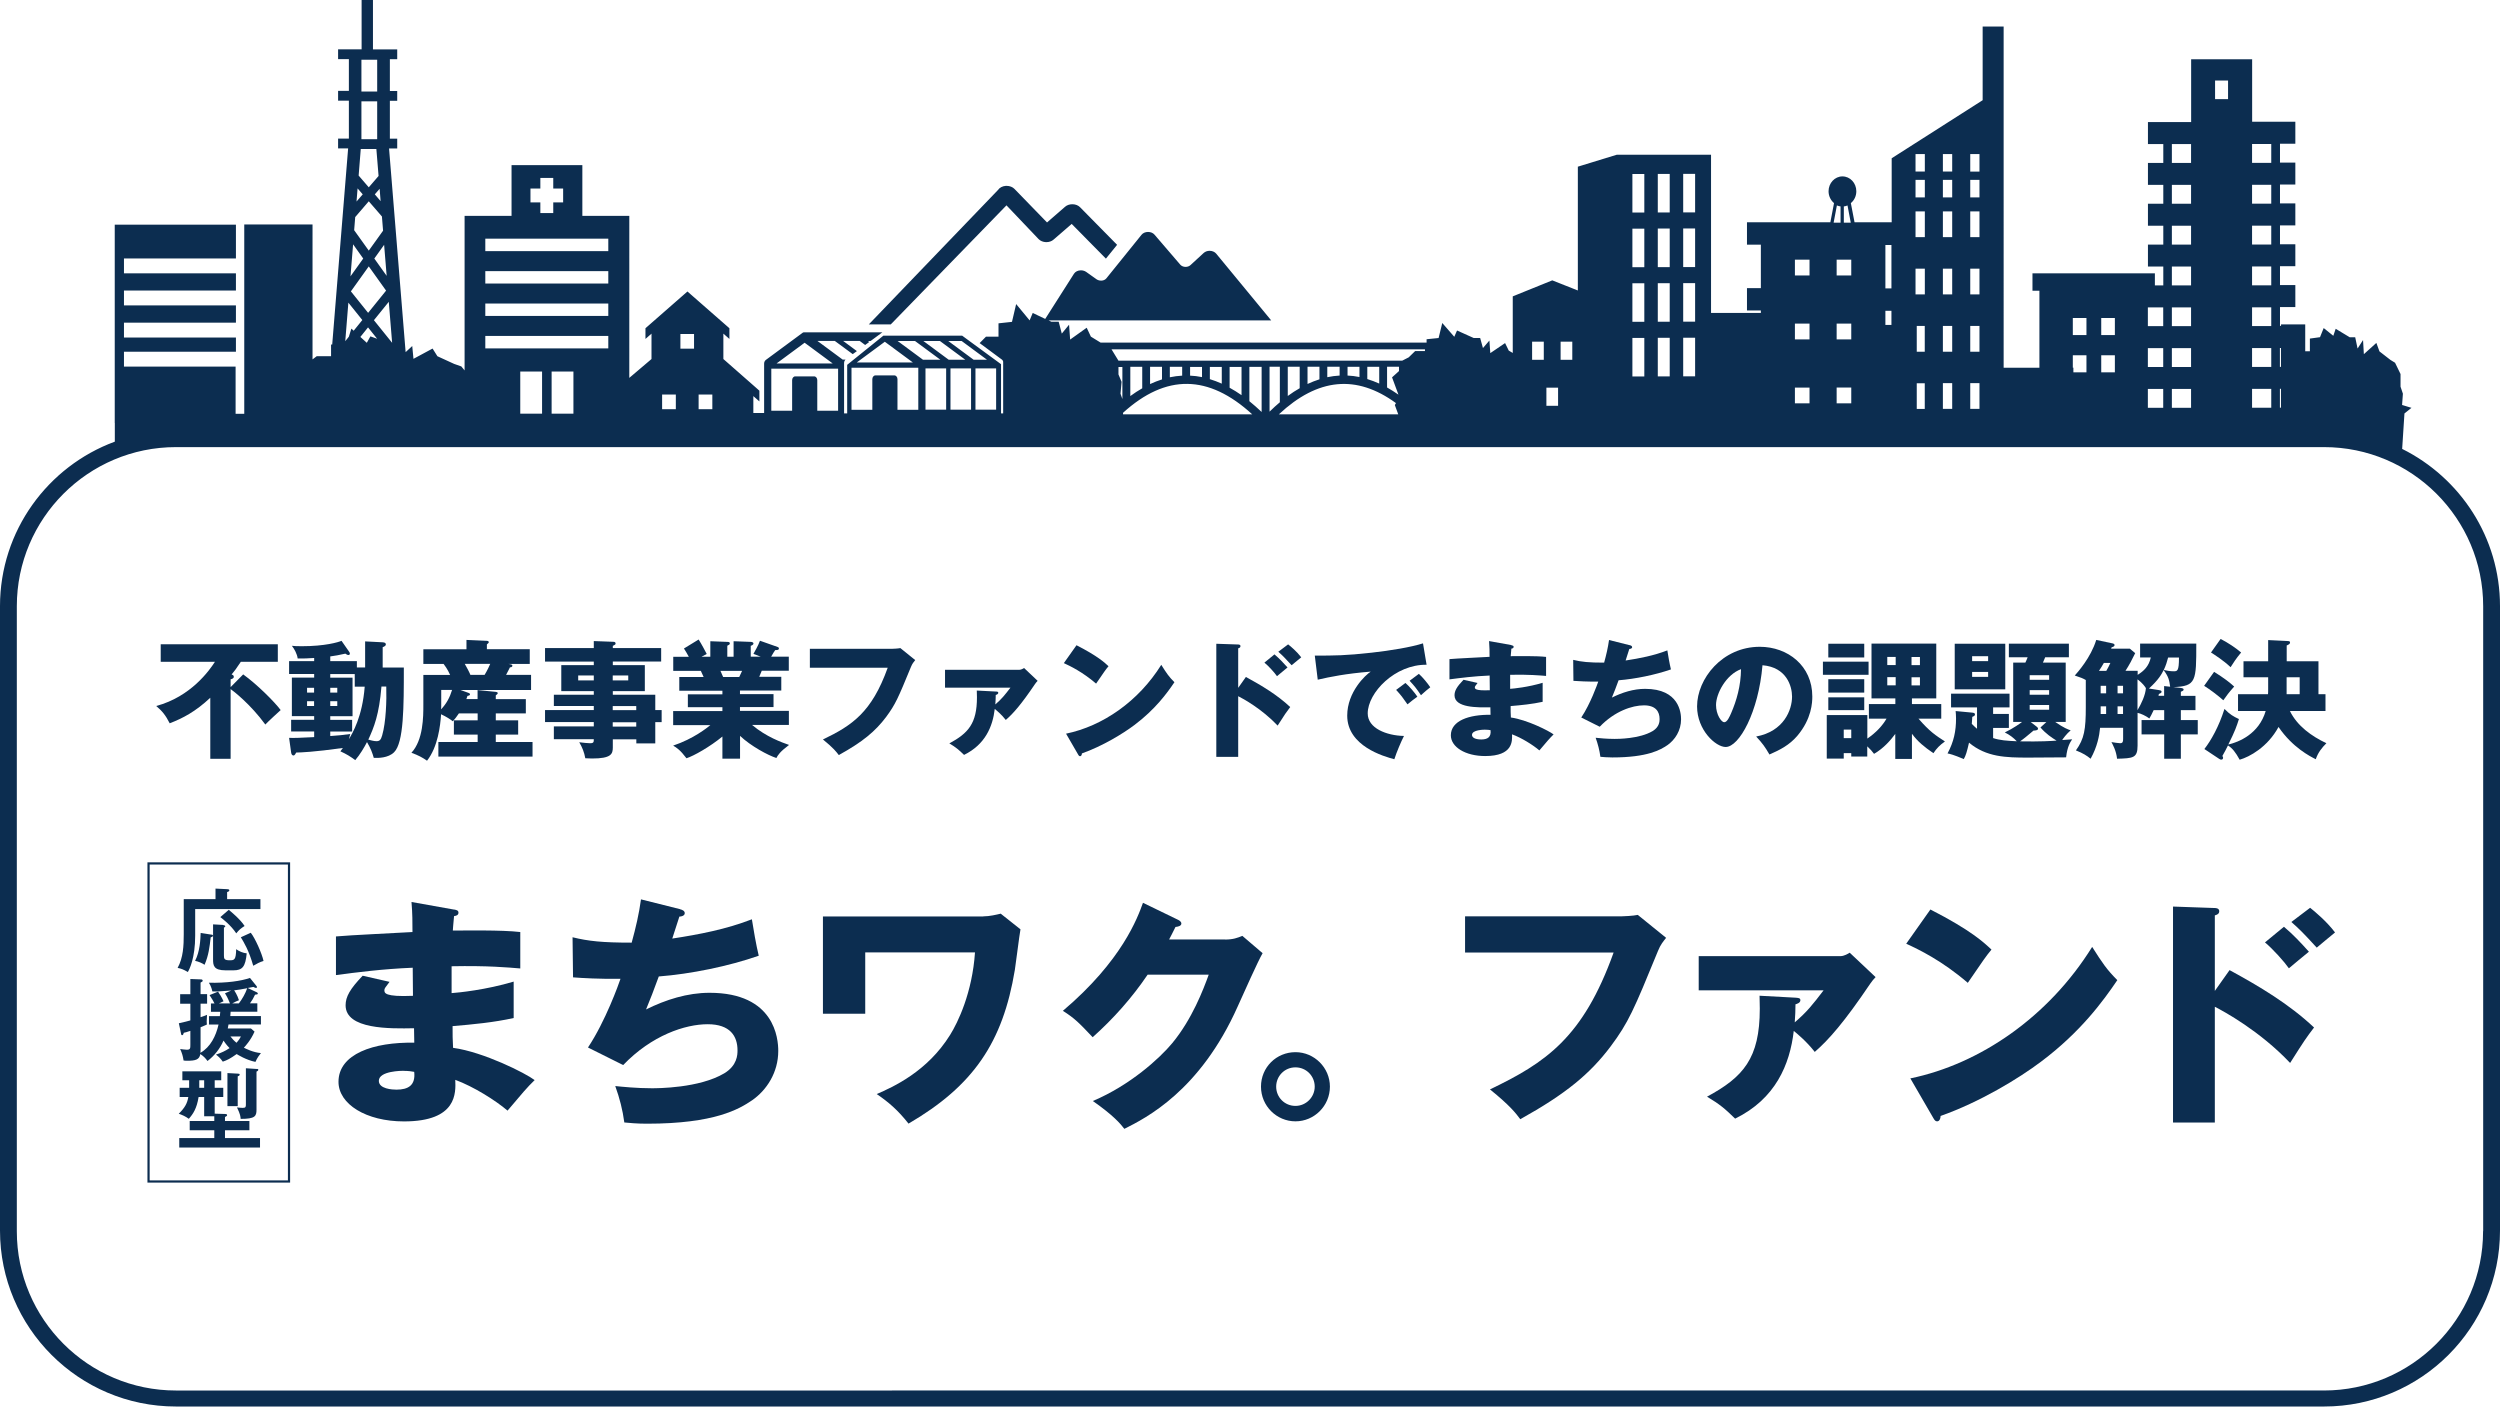 <?xml version="1.0" encoding="UTF-8"?><svg id="b" xmlns="http://www.w3.org/2000/svg" viewBox="0 0 306.13 172.23"><defs><style>.d{fill:none;stroke:#0c2d50;stroke-miterlimit:10;stroke-width:.27px;}.e{fill:#0c2d50;}</style></defs><g id="c"><g><g><g><path class="e" d="M29.79,82.59c1.66,1.19,3.82,3.34,4.58,4.36-.14,.12-1.57,1.43-1.88,1.77-1.82-2.49-3.89-4.09-4.25-4.34v8.54h-2.49v-7.48c-1.82,1.71-3.37,2.51-4.97,3.13-.5-.99-.92-1.5-1.65-2.12,4.25-1.14,6.52-4.37,7.19-5.41h-6.64v-2.15h14.34v2.15h-4.53c-.49,.75-.86,1.24-1.13,1.55,.12,.05,.27,.09,.27,.28s-.2,.27-.39,.31v.96l1.55-1.57Z"/><path class="e" d="M44.71,81.74v-3.2l2.15,.11c.25,.02,.39,.08,.39,.27,0,.14-.17,.25-.39,.33v2.49h2.59c0,4.8,0,9.18-1.19,10.37-.72,.72-1.97,.72-2.49,.69-.17-.59-.36-1.14-.83-1.93-.36,.69-.85,1.52-1.44,2.21-.59-.44-1.03-.72-1.82-1.08,.05-.06,.2-.25,.31-.41-3.59,.5-5.12,.55-5.72,.56-.08,.14-.17,.36-.34,.36s-.25-.17-.28-.36l-.25-1.8c.58,.03,1.35,0,3.07-.09v-.69h-2.82v-1.43h2.82v-.45h-2.73v-4.72h2.73v-.44h-3.07v-1.57h3.07v-.39c-.81,.05-1.3,.08-2.02,.06-.06-.53-.41-1.18-.71-1.55,.28,.03,.55,.05,1.21,.05,2.85,0,4.48-.49,4.87-.66l.94,1.35c.05,.06,.08,.14,.08,.2,0,.08-.03,.19-.16,.19-.14,0-.28-.09-.39-.17-.78,.17-1.27,.27-1.85,.34v.58h3.26v.77h1.02Zm-6.25,3.07v-.59h-.86v.59h.86Zm-.86,1.05v.59h.86v-.59h-.86Zm5.83-3.32h-2.99v.44h2.73v4.72h-2.73v.45h2.68v1.43h-2.68v.55c.86-.06,1.75-.14,2.45-.25-.06,.2-.09,.34-.17,.64,.44-.74,1.65-2.73,1.94-6.44h-1.22v-1.54Zm-2.13,2.27v-.59h-.86v.59h.86Zm-.86,1.05v.59h.86v-.59h-.86Zm6.27-1.79c-.28,3.43-.92,5.01-1.61,6.5,.22,.06,.69,.19,.99,.19,.38,0,.55-.14,.71-.72,.47-1.63,.55-4.25,.5-5.97h-.58Z"/><path class="e" d="M58.48,85.6v-1.1l2.23,.22c.09,.02,.24,.03,.24,.16,0,.08-.09,.16-.24,.27v.46h3.68v1.75h-3.68v.85h2.74v1.74h-2.74v.91h4.5v1.79h-11.53v-1.79h4.81v-.91h-2.91v-1.74h2.91v-.85h-2.3c-.27,.41-.45,.63-.74,.96-.36-.27-.75-.53-1.44-.86-.09,1.41-.39,4-1.72,5.69-.56-.39-1.07-.67-1.91-.97,1.46-1.58,1.46-4.43,1.46-5.86v-3.67h3.28c-.09-.19-.31-.71-.8-1.35h-2.48v-1.8h5.28v-1.14l2.48,.11c.08,0,.25,.02,.25,.16,0,.09-.05,.12-.23,.28v.59h5.25v1.8h-2.62c.39,.06,.49,.09,.49,.22,0,.19-.24,.2-.3,.2-.08,.16-.17,.36-.47,.92h3.06v1.85h-8.65l1,.36c.11,.05,.17,.08,.17,.17,0,.11-.06,.14-.31,.2-.05,.16-.09,.28-.13,.38h1.39Zm-4.45,.92c0,.06,0,.16-.02,.34,.66-.69,1.07-1.46,1.35-2.38h-1.33v2.04Zm2.88-5.23c.25,.45,.53,.94,.69,1.35h1.74c.31-.5,.63-1.19,.69-1.35h-3.12Z"/><path class="e" d="M81.02,86.96v1.47h-.78v2.6h-2.32v-.5h-2.88v1c0,.8-.2,1.35-2.54,1.35-.31,0-.63-.02-.83-.03-.12-.71-.39-1.38-.74-1.96,.44,.06,1.05,.12,1.33,.12,.45,0,.45-.16,.45-.49h-4.89v-1.57h4.89v-.53h-5.97v-1.47h5.97v-.5h-4.89v-1.38h4.89v-.44h-3.98v-3.18h3.98v-.44h-5.97v-1.65h5.97v-.86l2.43,.09c.11,0,.24,.06,.24,.2s-.09,.17-.34,.3v.27h5.92v1.65h-5.92v.44h3.92v3.18h-3.92v.44h5.2v1.88h.78Zm-8.31-3.64v-.61h-1.91v.61h1.91Zm2.32-.61v.61h1.9v-.61h-1.9Zm2.88,4.25v-.5h-2.88v.5h2.88Zm0,2.01v-.53h-2.88v.53h2.88Z"/><path class="e" d="M90.59,92.9h-2.13v-2.71c-1.52,1.25-3.51,2.38-4.4,2.66-.77-1.02-1.19-1.28-1.63-1.55,2.49-.83,4.17-2.19,4.56-2.51h-4.56v-1.72h6.03v-.47h-4.23v-1.58h4.23v-.44h-5.28v-1.68h2.98c-.08-.19-.31-.69-.34-.75h-3.38v-1.72h1.91c-.25-.47-.38-.67-.6-1.02l1.8-1.1c.38,.6,.83,1.46,.99,1.77l-.64,.34h1.08v-1.9l2.08,.08c.16,0,.31,.03,.31,.17,0,.16-.11,.2-.31,.3v1.35h.77v-1.9l2.1,.08c.06,0,.33,.02,.33,.2,0,.16-.22,.25-.33,.28v1.33h1.22l-.89-.34c.17-.31,.58-1,.8-1.61l2.18,.77c.08,.03,.14,.09,.14,.17,0,.22-.25,.2-.45,.2-.14,.2-.19,.27-.5,.81h2.16v1.72h-3.31c-.13,.31-.25,.63-.31,.75h2.7v1.68h-5.06v.44h4.11v1.58h-4.11v.47h5.99v1.72h-4.51c1.75,1.47,3.62,2.13,4.53,2.45-1.13,.85-1.36,1.24-1.55,1.6-1.03-.33-3.13-1.46-4.45-2.71v2.77Zm-2.37-10.75c.11,.25,.16,.36,.33,.75h1.97c.11-.24,.17-.34,.35-.75h-2.65Z"/><path class="e" d="M109.17,79.45c.13,0,.82-.03,1.08-.09l1.82,1.47c-.19,.23-.36,.44-.52,.83-1.57,3.82-1.9,4.59-3.04,6.13-1.33,1.77-2.88,3.06-5.8,4.67-.27-.36-.64-.86-1.94-1.91,3.56-1.71,5.97-3.31,7.93-8.78h-9.53v-2.32h10Z"/><path class="e" d="M121.94,84.67c.16,.02,.3,.02,.3,.16,0,.17-.2,.24-.31,.27,0,.41-.02,.69-.05,1.16,.78-.67,1.14-1.13,1.85-2.05h-8.01v-2.19h9.1c.22,0,.49-.16,.58-.22l1.66,1.57c-.16,.17-.2,.22-.34,.42-1.66,2.46-2.66,3.6-3.56,4.37-.53-.69-1.19-1.22-1.35-1.35-.25,2.16-1.17,4.36-3.76,5.63-.66-.64-.97-.91-1.8-1.41,2.32-1.25,3.38-2.44,3.38-5.64,0-.34-.02-.58-.02-.83l2.32,.12Z"/><path class="e" d="M131.82,79.01c2.63,1.35,3.45,2.13,3.92,2.57-.38,.45-.49,.63-1.52,2.13-1.68-1.44-3.17-2.15-3.95-2.51l1.55-2.19Zm-1.28,10.83c4.47-.92,8.87-3.95,11.66-8.43,.67,1.07,.94,1.46,1.61,2.13-.91,1.35-2.35,3.32-4.87,5.22-1.43,1.08-3.93,2.6-6.46,3.5,0,.17-.08,.34-.22,.34-.09,0-.16-.05-.25-.22l-1.47-2.54Z"/><path class="e" d="M152.57,82.9c1.93,1.05,3.82,2.18,5.42,3.68-.5,.66-.61,.81-1.54,2.27-1.96-2.07-4.25-3.31-4.83-3.6v7.43h-2.68v-13.85l2.68,.09c.08,0,.28,.02,.28,.2s-.17,.24-.28,.27v4.84l.94-1.33Zm3.49-2.77c.58,.49,1.1,1.04,1.6,1.6-.36,.3-.94,.77-1.29,1.07-.28-.41-1.03-1.25-1.54-1.66l1.22-1Zm1.68-1.22c.3,.23,1.07,.88,1.6,1.58-.2,.16-1.02,.85-1.18,.97-.81-.89-1.14-1.22-1.63-1.65l1.21-.91Z"/><path class="e" d="M174.7,81.4c-3.87-.06-7.22,3.42-7.22,5.96,0,1.82,2.3,2.71,4.44,2.76-.34,.66-.91,1.99-1.18,2.85-1.27-.34-5.77-1.6-5.77-5.34,0-2.9,2.24-4.98,2.88-5.39-3.07,.25-4.97,.64-6.49,.99l-.36-2.95c2.4,0,3.76,0,6.97-.36,2.27-.25,4.81-.67,6.28-1.14l.44,2.63Zm-2.6,2.23c.47,.41,1.14,1.19,1.46,1.68-.44,.31-.66,.49-1.21,.94-.6-.86-.75-1.07-1.39-1.77l1.14-.85Zm1.65-1.11c.44,.39,1.08,1.16,1.39,1.64-.39,.3-.66,.53-1.14,.97-.58-.86-.75-1.07-1.39-1.77l1.14-.85Z"/><path class="e" d="M185.07,79.01c.14,.03,.28,.05,.28,.2,0,.17-.17,.2-.28,.22-.06,.61-.06,.75-.08,.92,.72,0,3.15-.05,4.33,.09v2.33c-.75-.06-2.12-.19-4.4-.14v1.72c.44-.03,2.19-.2,3.98-.74v2.33c-1.29,.28-2.6,.41-3.92,.52,0,.67,0,.74,.03,1.4,1.96,.27,4.65,1.63,5.23,2.07-.5,.49-.78,.83-1.74,1.96-.77-.66-2.19-1.55-3.35-1.97,.03,.81,.14,2.66-3.29,2.66-2.43,0-4.2-1.11-4.2-2.54,0-1.79,2.24-2.55,4.86-2.51q0-.36-.02-.92c-1.55,.03-4.39,.08-4.39-1.47,0-.55,.28-1.05,1.1-1.9l1.72,.39c-.28,.38-.33,.42-.33,.53,0,.17,0,.44,1.83,.36,0-.28-.02-1.55-.02-1.8-1.93,.08-3.62,.3-4.92,.47v-2.48c.77-.08,4.2-.23,4.91-.28,0-.59,0-1.21-.06-1.93l2.73,.49Zm-3.24,10.34c-.08,0-1.58,0-1.58,.64,0,.52,.86,.56,1.13,.56,.77,0,1.24-.28,1.14-1.14-.16-.03-.38-.06-.69-.06Z"/><path class="e" d="M199.56,79c.12,.03,.3,.09,.3,.25,0,.09-.08,.2-.35,.22-.34,1.07-.38,1.18-.45,1.41,1.74-.27,3.46-.6,5.11-1.24,.08,.52,.28,1.71,.44,2.33-1.93,.67-4.37,1.17-6.41,1.33-.38,1.03-.5,1.35-.82,2.12,1.27-.63,2.65-1.07,4.07-1.07,4.18,0,4.4,2.95,4.4,3.73,0,1.39-.75,2.52-1.68,3.17-.83,.56-2.4,1.5-6.74,1.5-.66,0-1.11-.05-1.46-.08-.11-.81-.3-1.55-.58-2.33,.46,.05,1.38,.14,2.33,.14,.36,0,3.04,0,4.65-.96,.83-.5,.85-1.19,.85-1.47,0-.91-.47-1.68-1.91-1.68s-3.59,.71-5.42,2.62l-2.26-1.13c1.13-1.69,1.97-4.08,2.08-4.4-1.36,.02-2.44-.05-3.04-.09l-.03-2.57c1.02,.25,1.91,.34,3.79,.34,.27-.97,.47-1.85,.6-2.77l2.51,.63Z"/><path class="e" d="M215.04,90.19c3.4-.63,4.4-3.26,4.4-4.89,0-1.27-.67-3.6-3.62-3.84-.49,5.74-2.85,10.01-4.51,10.01-1.22,0-3.5-2.07-3.5-4.97,0-3.37,3.07-7.3,7.68-7.3,3.43,0,6.43,2.33,6.43,6.08,0,.72-.06,2.73-1.85,4.84-.96,1.11-2.07,1.69-3.4,2.27-.52-.91-.86-1.38-1.63-2.21Zm-4.91-3.87c0,1.21,.67,2.12,1,2.12,.38,0,.67-.71,.85-1.11,.67-1.55,1.19-3.35,1.21-5.39-1.82,.67-3.06,2.98-3.06,4.39Z"/><path class="e" d="M228.81,81.02v1.61h-5.59v-1.61h5.59Zm5.31,11.91h-2.04v-3.06c-.56,.75-1.39,1.74-2.6,2.44-.25-.33-.44-.56-.83-.92v1.25h-1.96v-.42h-.92v.67h-2.08v-5.33h4.97v2.88c1.08-.74,1.85-1.58,2.35-2.44h-2.16v-1.79h3.24v-.69h-2.92v-6.71h7.93v6.71h-2.98v.69h3.59v1.79h-2.79c1.39,1.6,2.1,2.05,3.24,2.79-.67,.49-1,.83-1.41,1.44-1.16-.8-1.9-1.4-2.63-2.38v3.07Zm-5.84-14.1v1.68h-4.4v-1.68h4.4Zm0,4.34v1.64h-4.4v-1.64h4.4Zm0,2.22v1.57h-4.4v-1.57h4.4Zm-2.51,3.95v1.05h.92v-1.05h-.92Zm6.36-8.9h-1.03v1h1.03v-1Zm0,2.48h-1.03v1h1.03v-1Zm1.94-1.47h1.03v-1h-1.03v1Zm0,2.48h1.03v-1h-1.03v1Z"/><path class="e" d="M246.52,88.4v-7.26h1.49c.08-.14,.22-.5,.28-.66h-2.3v-1.66h7.35v1.66h-2.9c-.06,.14-.22,.55-.28,.66h2.79v7.26h-1.29c1.07,.75,1.61,.94,1.9,1.03-.55,.47-.94,1.03-1.04,1.19,.28-.02,.92-.06,1.22-.09-.2,.3-.6,.86-.74,2.21-1.29,.02-3.35,.03-4.65,.03-2.71,0-5.11-.05-7.24-1.83-.27,1.16-.39,1.57-.64,2.01-1.3-.55-1.69-.63-1.99-.69,.77-1.44,1.04-2.73,1.04-4.28,0-.44-.03-.66-.05-.91l2.01,.19c.14,.02,.36,.03,.36,.22,0,.17-.14,.22-.33,.3,0,.17-.05,.78-.06,.86,.31,.31,.5,.49,.64,.6v-2.62h-3.18v-1.68h7.16v1.68h-2.01v.8h1.93v1.72h-1.93v1.24c.85,.28,1.65,.33,2.9,.39-.42-.44-.89-.8-1.47-1.08,1.1-.53,1.93-1.14,2.12-1.29h-1.08Zm-.97-9.57v5.58h-6.19v-5.58h6.19Zm-2.1,2.13v-.61h-1.96v.61h1.96Zm-1.96,1.32v.6h1.96v-.6h-1.96Zm7.88,6.68c.11,.08,.19,.16,.19,.28,0,.19-.33,.22-.55,.22-.55,.46-1.24,1.05-1.65,1.32,2.43,.05,3.95-.05,4.47-.09-.56-.34-1.32-.85-1.97-1.61l.72-.66h-1.91l.71,.55Zm1.55-5.72v-.56h-2.38v.56h2.38Zm-2.38,1.27v.56h2.38v-.56h-2.38Zm0,1.82v.58h2.38v-.58h-2.38Z"/><path class="e" d="M262.06,80.52v-1.71h6.88c0,4.61,0,5.22-2.81,5.33l.77,.08c.23,.03,.49,.05,.49,.22,0,.13-.16,.19-.34,.27v.5h1.79v1.75h-1.79v1.21h2.07v1.76h-2.07v2.98h-2.04v-2.98h-2.77v-1.76h2.77v-1.21h-1.29c-.24,.53-.39,.78-.53,1.02-.45-.34-1.03-.6-1.44-.69v4.01c0,1.54-.56,1.55-2.51,1.61-.11-.97-.49-1.66-.69-2.04,.22,.05,.94,.14,1.07,.14,.34,0,.36-.24,.36-.53v-1.36h-2.82c-.09,.96-.34,2.32-1.16,3.79-.47-.38-.91-.67-1.8-1.02,1.03-1.44,1.21-2.55,1.21-5.33v-3.29c-.33-.19-.58-.3-1.35-.55,.34-.38,1.96-2.18,2.63-4.36l1.93,.41c.11,.02,.31,.06,.31,.22s-.13,.2-.36,.28c-.03,.08-.05,.11-.06,.16h2.29l.66,.55c-.36,.75-.75,1.49-1.19,2.16h1.49v.5c.77-.49,1.36-1.03,1.61-2.13h-1.3Zm-4.14,1.63c.22-.39,.33-.59,.5-.97h-.8c-.2,.36-.38,.64-.6,.97h.89Zm-.69,1.83v.92h.67v-.92h-.67Zm0,3.45h.67v-.94h-.67v.94Zm2.07-3.45v.92h.67v-.92h-.67Zm.67,2.51h-.67v.94h.67v-.94Zm1.77-3.29v3.76c.47-.78,.97-1.83,1.03-2.7-.38-.61-.92-.99-1.03-1.07Zm4,.89c-.11-.78-.17-1.19-.8-2.04-.22,.46-.61,1.19-1.8,2.26l1.21,.19c.16,.03,.34,.05,.34,.2,0,.08-.03,.16-.33,.28-.02,.08-.03,.14-.05,.22h.69v-1.19l.74,.08Zm-.25-3.57c-.12,.47-.27,.96-.53,1.52,.34,.09,.83,.16,1.19,.16,.47,0,.67,0,.67-1.68h-1.33Z"/><path class="e" d="M271.12,82.27c1.25,.78,1.85,1.25,2.46,1.8-.64,.71-.97,1.16-1.33,1.68-.71-.63-1.63-1.32-2.35-1.77l1.22-1.71Zm2.93,4.79v-2.05h3.67c.02-.2,.02-.28,.02-.67v-1.41h-3.02v-1.96h3.02v-2.59l2.27,.11c.31,.02,.41,.02,.41,.19s-.16,.25-.41,.36v1.93h3.89v4.04h.86v2.05h-4.36c.91,1.85,2.66,3.09,4.47,3.95-.55,.55-1.02,1.13-1.3,1.96-.71-.36-2.84-1.43-4.56-3.95-1.35,2.48-3.57,3.67-4.76,4.01-.52-.94-.88-1.39-1.43-1.75-.22,.45-.36,.72-.69,1.3,.05,.05,.09,.11,.09,.2,0,.11-.05,.24-.22,.24-.08,0-.14-.02-.25-.09l-1.82-1.21c.81-1.03,1.79-2.77,2.46-4.91,.64,.66,1.08,.92,1.77,1.24-.28,.89-.45,1.41-1.3,3.12,1.28-.3,3.75-1.28,4.58-4.11h-3.38Zm-2.13-8.82c.86,.44,1.82,1.07,2.51,1.66-.64,.77-.94,1.25-1.29,1.8-.86-.83-2.04-1.57-2.4-1.8l1.18-1.66Zm9.68,6.77v-2.08h-1.6v2.08h1.6Z"/></g><g><path class="e" d="M55.6,111.37c.27,.06,.54,.09,.54,.39,0,.33-.33,.39-.54,.42-.12,1.17-.12,1.44-.15,1.77,1.38,0,6.01-.09,8.26,.18v4.46c-1.44-.12-4.04-.36-8.41-.27v3.29c.84-.06,4.19-.39,7.6-1.41v4.46c-2.45,.54-4.97,.78-7.48,.99,0,1.29,0,1.41,.06,2.66,3.74,.51,8.89,3.11,9.99,3.95-.96,.93-1.5,1.59-3.32,3.74-1.47-1.26-4.19-2.96-6.4-3.77,.06,1.56,.27,5.09-6.28,5.09-4.64,0-8.02-2.12-8.02-4.85,0-3.41,4.28-4.88,9.28-4.79q0-.69-.03-1.77c-2.96,.06-8.38,.15-8.38-2.81,0-1.05,.54-2,2.09-3.62l3.29,.75c-.54,.72-.63,.81-.63,1.02,0,.33,0,.84,3.5,.69,0-.54-.03-2.96-.03-3.44-3.68,.15-6.91,.57-9.4,.9v-4.73c1.47-.15,8.02-.45,9.37-.54,0-1.14,0-2.3-.12-3.68l5.21,.93Zm-6.19,19.75c-.15,0-3.02,0-3.02,1.23,0,.99,1.65,1.08,2.15,1.08,1.47,0,2.36-.54,2.18-2.18-.3-.06-.72-.12-1.32-.12Z"/><path class="e" d="M83.28,111.34c.24,.06,.57,.18,.57,.48,0,.18-.15,.39-.66,.42-.66,2.03-.72,2.24-.87,2.69,3.32-.51,6.61-1.14,9.75-2.36,.15,.99,.54,3.26,.84,4.46-3.68,1.29-8.35,2.24-12.24,2.54-.72,1.97-.96,2.57-1.56,4.04,2.42-1.2,5.06-2.04,7.78-2.04,7.99,0,8.41,5.63,8.41,7.12,0,2.66-1.44,4.82-3.2,6.04-1.59,1.08-4.58,2.87-12.87,2.87-1.26,0-2.12-.09-2.78-.15-.21-1.56-.57-2.96-1.11-4.46,.87,.09,2.63,.27,4.46,.27,.69,0,5.81,0,8.89-1.83,1.59-.96,1.62-2.27,1.62-2.81,0-1.74-.9-3.2-3.65-3.2s-6.85,1.35-10.35,5l-4.31-2.15c2.15-3.23,3.77-7.78,3.98-8.41-2.6,.03-4.67-.09-5.81-.18l-.06-4.91c1.94,.48,3.65,.66,7.24,.66,.51-1.86,.9-3.53,1.14-5.3l4.79,1.2Z"/><path class="e" d="M120.42,112.21c.75,0,1.62-.21,2.12-.33l2.42,1.92c-.15,.78-.57,4.25-.69,4.97-1.47,8.86-5.06,14.18-13.02,18.82-1.32-1.68-2.45-2.63-3.89-3.62,2-.87,6.19-2.75,8.98-7.24,.96-1.53,2.72-5.18,3.05-10.11h-13.44v7.51h-5.18v-11.91h19.63Z"/><path class="e" d="M150.01,115.05c.99,0,1.53-.21,2.12-.45l2.48,2.12c-.54,.9-2.36,5-3.05,6.52-4.61,10.35-11.25,13.67-13.88,14.99-.51-.66-1.35-1.65-3.86-3.41,4.55-1.92,8.17-5.21,9.73-7.09,2.42-2.93,3.8-6.55,4.46-8.38h-7.48c-1.92,2.84-4.19,5.39-6.73,7.66-1.62-1.71-2.21-2.33-3.65-3.23,7.27-6.16,9.16-11.43,9.81-13.23l4.31,2.09c.12,.06,.39,.21,.39,.45,0,.3-.42,.39-.72,.42-.48,.93-.57,1.17-.78,1.53h6.85Z"/><path class="e" d="M162.85,133.06c0,2.36-1.92,4.25-4.22,4.25s-4.22-1.88-4.22-4.25,1.89-4.22,4.22-4.22,4.22,1.92,4.22,4.22Zm-6.58,0c0,1.32,1.05,2.36,2.36,2.36s2.36-1.08,2.36-2.36-1.02-2.36-2.36-2.36-2.36,1.08-2.36,2.36Z"/><path class="e" d="M198.49,112.21c.24,0,1.56-.06,2.06-.18l3.47,2.81c-.36,.45-.69,.84-.99,1.59-2.99,7.3-3.62,8.77-5.8,11.7-2.54,3.38-5.51,5.83-11.07,8.92-.51-.69-1.23-1.65-3.71-3.65,6.79-3.26,11.4-6.31,15.14-16.76h-18.19v-4.43h19.09Z"/><path class="e" d="M219.89,122.17c.3,.03,.57,.03,.57,.3,0,.33-.39,.45-.6,.51,0,.78-.03,1.32-.09,2.21,1.5-1.29,2.18-2.15,3.53-3.92h-15.29v-4.19h17.38c.42,0,.93-.3,1.11-.42l3.17,2.99c-.3,.33-.39,.42-.66,.81-3.17,4.7-5.09,6.88-6.79,8.35-1.02-1.32-2.27-2.33-2.57-2.57-.48,4.13-2.24,8.32-7.18,10.74-1.26-1.23-1.86-1.74-3.44-2.69,4.43-2.39,6.46-4.67,6.46-10.77,0-.66-.03-1.11-.03-1.59l4.43,.24Z"/><path class="e" d="M236.38,111.37c5.03,2.57,6.58,4.07,7.48,4.91-.72,.87-.93,1.2-2.9,4.07-3.2-2.75-6.04-4.1-7.54-4.79l2.96-4.19Zm-2.45,20.68c8.53-1.76,16.94-7.54,22.26-16.1,1.29,2.04,1.8,2.78,3.08,4.07-1.74,2.57-4.49,6.34-9.31,9.96-2.72,2.06-7.51,4.97-12.33,6.67,0,.33-.15,.66-.42,.66-.18,0-.3-.09-.48-.42l-2.81-4.85Z"/><path class="e" d="M273.01,118.79c3.68,2,7.3,4.16,10.35,7.03-.96,1.26-1.17,1.56-2.93,4.34-3.74-3.95-8.11-6.31-9.22-6.88v14.18h-5.12v-26.45l5.12,.18c.15,0,.54,.03,.54,.39s-.33,.45-.54,.51v9.25l1.8-2.54Zm6.67-5.3c1.11,.93,2.09,1.98,3.05,3.05-.69,.57-1.8,1.47-2.45,2.03-.54-.78-1.98-2.39-2.93-3.17l2.33-1.92Zm3.2-2.33c.57,.45,2.04,1.68,3.05,3.02-.39,.3-1.94,1.62-2.24,1.86-1.56-1.71-2.18-2.33-3.11-3.14l2.3-1.74Z"/></g><g><rect class="d" x="7.32" y="116.6" width="38.95" height="17.2" transform="translate(151.99 98.41) rotate(90)"/><g><path class="e" d="M31.89,110.11v1.21h-7.99v3.25c0,2.77-.7,4.11-.9,4.46-.49-.3-.83-.43-1.25-.51,.69-1.25,.75-2.71,.75-4.15v-4.27h3.89v-1.29l1.43,.07c.14,.01,.26,.02,.26,.14s-.11,.16-.27,.22v.86h4.06Zm-6,4.33c.08,.01,.19,.04,.19,.13,0,.12-.11,.15-.28,.21-.14,1.21-.25,2.19-.75,3.36-.29-.2-.77-.41-1.16-.48,.59-1.16,.65-2.55,.68-3.42l1.33,.21Zm1.43-1.16c.17,.01,.27,.07,.27,.15,0,.05-.05,.09-.17,.16v3.4c0,.4,.03,.6,.69,.6,.58,0,.78-.03,.81-1.36,.35,.26,.85,.47,1.29,.51-.16,1.66-.53,2.08-1.64,2.08h-.94c-1.48,0-1.54-.6-1.54-1.36v-4.27l1.24,.07Zm.69-1.87c.14,.11,1.41,1.14,1.94,1.98-.46,.29-.67,.47-1.02,.9-.66-1-1.63-1.74-1.95-1.99l1.03-.89Zm2.7,2.81c.53,.67,1.35,2.5,1.56,3.45-.47,.14-.84,.34-1.26,.59-.55-1.91-1.11-2.81-1.52-3.49l1.21-.55Z"/><path class="e" d="M25.83,123.91v-1.03h.44c-.09-.19-.31-.58-.61-1.03l1.04-.42c.18,.25,.48,.74,.67,1.18-.43,.2-.48,.21-.57,.26h1.36c-.31-.77-.45-.98-.61-1.24l.77-.34c-1.41,.12-1.9,.13-2.32,.11-.03-.16-.13-.61-.42-1.06,2.18,.04,3.92-.21,5.03-.59l.79,.98c.04,.05,.07,.1,.07,.14,0,.05-.04,.1-.12,.1-.1,0-.22-.07-.32-.12-.11,.02-.57,.11-.7,.13l1.14,.54s.1,.07,.1,.13c0,.12-.11,.13-.34,.15-.21,.45-.33,.65-.62,1.06h.9v1.03h-3.27c0,.08-.03,.45-.04,.53h3.75v1.03h-3.97c-.03,.2-.05,.29-.09,.49h2.84l.44,.38c-.47,1.08-1.17,1.83-1.31,1.97,.17,.09,1.14,.59,2.09,.66-.17,.21-.46,.58-.67,1.08-1.14-.23-2.17-.88-2.3-.96-.79,.56-1.16,.75-1.7,.93-.31-.45-.59-.68-.84-.86,.65-.22,1.14-.44,1.67-.8-.11-.11-.43-.44-.74-.92-.43,.99-1.1,1.84-1.96,2.5-.25-.34-.47-.58-.88-.85-.11,.68-.58,.82-1.59,.82-.17,0-.25,0-.46-.03-.09-.58-.2-.92-.42-1.41,.17,.02,.54,.09,.82,.09,.42,0,.43-.17,.43-.61v-1.7c-.5,.17-.62,.2-.8,.23-.05,.18-.1,.3-.21,.3-.09,0-.11-.09-.12-.13l-.28-1.33c.62-.13,1.2-.29,1.41-.35v-2.04h-1.25v-1.17h1.25v-1.86l1.32,.05c.12,0,.19,.08,.19,.16s-.05,.12-.26,.23v1.41h.8v1.17h-.8v1.66c.41-.13,.58-.21,.79-.29-.04,.63-.04,.7-.04,.82,0,.16,.01,.27,.02,.37-.19,.09-.37,.17-.77,.33v2.75s-.01,.26-.02,.38c1.24-.71,1.9-2.06,2.22-3.46h-1.17v-1.03h1.33c.03-.25,.04-.36,.05-.53h-1.14Zm2.39,3.01c.21,.27,.42,.51,.74,.77,.32-.36,.46-.61,.54-.77h-1.28Zm1.02-4.04c.43-.55,.82-1.25,1.03-1.87-.84,.16-.93,.17-1.6,.26,.07,.09,.4,.59,.59,1.21-.17,.07-.44,.17-.83,.39h.81Z"/><path class="e" d="M26.29,133.2h1.05v1.13h-1.05v2.04l1.32,.04c.08,0,.2,.03,.2,.14,0,.1-.08,.13-.26,.23v.49h2.99v1.13h-2.99v.96h4.29v1.16h-9.89v-1.16h4.29v-.96h-3.01v-1.13h3.01v-.58h-1.24v-2.36h-.68c-.23,1.42-.67,2.07-1.2,2.67-.39-.29-.8-.47-1.23-.62,.73-.72,1.04-1.26,1.17-2.05h-1.06v-1.13h1.16v-.92h-.83v-1.09h4.76v1.09h-.8v.92Zm-1.29-.92h-.6v.92h.6v-.92Zm4.15-.81c.11,.01,.2,.01,.2,.12,0,.12-.14,.18-.24,.21v3.65h-1.26v-4.05l1.3,.07Zm2.33-.58c.08,0,.15,.02,.15,.11,0,.11-.14,.19-.22,.22v4.65c0,.81-.16,1.14-1.94,1.14-.02-.26-.04-.57-.45-1.4,.39,.05,.67,.05,.73,.05,.36,0,.36-.14,.36-.5v-4.35l1.36,.09Z"/></g></g></g><g><path class="e" d="M294.15,54.97l.28-4.34,.86-.69-1.15-.35,.1-1.38-.29-.86v-1.55l-.67-1.38-.57-.35-1.34-1.04-.38-1.04-1.53,1.38-.1-1.73-.67,1.04-.29-1.38h-.67l-1.72-1.04-.29,.86-1.18-.95-.45,1.12-1.24,.17v1.55h-.57v-3.29h-2.96v.18h-.13v-2.3h1.88v-2.69h-1.88v-2.31h1.88v-2.69h-1.88v-2.31h1.88v-2.69h-1.88v-2.31h1.88v-2.69h-1.88v-2.31h1.88v-2.69h-5.29V7.26h-7.47v7.69h-5.29v2.69h1.88v2.31h-1.88v2.69h1.88v2.31h-1.88v2.69h1.88v2.31h-1.88v2.69h1.88v2.31h-1.03v-1.48h-14.99v2.13h.85v9.43h-4.38V3.25h-2.57V12.27l-11.14,7.11v7.84h-4.55l-.45-2.35c.41-.33,.67-.86,.67-1.45,0-1.01-.76-1.82-1.7-1.82s-1.7,.82-1.7,1.82c0,.59,.27,1.12,.67,1.45l-.45,2.35h-10.21v2.74h1.7v5.32h-1.7v2.74h1.7v.3h-6.1V18.95h-11.55s-4.76,1.46-4.76,1.46v15.16l-3.13-1.24-4.84,1.96v6.93l-.49-.29-.45-.92-1.81,1.23-.11-1.54-.79,.92-.34-1.23h-.79l-2.04-.92-.34,.77-1.47-1.69-.45,1.84-1.47,.15v.41h-39.92l-1.19-.73-.51-1.09-2.03,1.45-.13-1.82-.89,1.09-.38-1.45h-.89l-.35-.17h27.26l-6.74-8.18c-.18-.21-.48-.34-.8-.34-.28,0-.54,.1-.72,.26l-1.62,1.49c-.15,.14-.37,.22-.6,.22-.01,0-.03,0-.04,0-.24-.01-.47-.11-.61-.27l-3.16-3.68c-.18-.21-.47-.33-.79-.33s-.63,.13-.8,.35l-4.3,5.33c-.12,.15-.33,.26-.56,.28-.04,0-.07,0-.11,0-.19,0-.38-.06-.53-.16l-1.28-.91c-.18-.12-.4-.19-.64-.19-.36,0-.69,.16-.85,.42l-3.52,5.53-1.53-.73-.38,.91-1.65-2-.51,2.18-1.65,.18v1.63h-1.53l-.78,.79,2.74,2.03s0,0,0,0c0,0,0,0,0,0,.01,0,.02,.02,.03,.03,0,0,0,0,0,0,0,0,.02,.02,.02,.03,0,0,0,0,0,0,0,.01,.02,.02,.03,.03,0,0,0,0,0,0,0,0,.01,.02,.02,.03,0,0,0,0,0,.01,0,.01,.01,.02,.02,.04,0,0,0,0,0,.01,0,0,0,.02,.01,.03,0,0,0,0,0,.01,0,.01,0,.03,.01,.04,0,0,0,0,0,.01,0,.01,0,.02,0,.03,0,0,0,0,0,.01,0,.01,0,.03,0,.04,0,0,0,0,0,.01,0,.02,0,.03,0,.05v6.13s0,.03,0,.04h-.26v-6.03l-4.76-3.49h-9.65l-4.43,3.57v5.95h-.38s0-.03,0-.04v-6.13c0-.17,.07-.32,.18-.42h-.35l-3.1-2.29h2.13l2.2,1.62,.51-.37-1.69-1.25h2.03l.67,.5,.51-.37-.17-.12h.33l1.44-1.06s0,0,0,0h-9.53s-.03,0-.04,0c0,0,0,0-.01,0-.01,0-.02,0-.03,0,0,0,0,0,0,0-.01,0-.02,0-.03,0,0,0,0,0-.01,0,0,0-.02,0-.02,.01,0,0,0,0-.01,0-.01,0-.02,.01-.03,.02,0,0,0,0-.01,0,0,0,0,0-.01,0l-4.54,3.35c-.13,.1-.21,.27-.21,.45v6.05h-1.32v-2.07l.74,.65v-1.31l-.38-.34-4.03-3.54v-3.11l.74,.65v-1.31l-5.14-4.5-5.14,4.5v1.31l.74-.65v3.11l-2.72,2.31V26.43h-5.75v-6.21h-8.67v6.21h-5.75v18.93l-.4-.49-.88-.31-2.05-.94-.59-.94-2.34,1.26-.15-1.57-.81,.75-2.03-24.94h1v-1.2h-.9v-4.64h.9v-1.2h-.9v-3.89h.9v-1.2h-2.97V0h-1.39V6.04h-2.88v1.2h1.32v3.89h-1.32v1.2h1.32v4.64h-1.32v1.2h1.23l-1.95,24.02h-.14v1.43h-1.76l-.51,.39V27.49h-8.36v23.18h-1.06v-5.78H15.18v-1.82h13.71v-1.74H15.18v-1.82h13.71v-2.11H15.18v-1.82h13.71v-2.11H15.18v-1.82h13.71v-4.14H14.05v24.29h.01v2.28C5.87,57.1,0,64.98,0,74.23v76.46c0,11.88,9.66,21.54,21.54,21.54H284.59c11.88,0,21.54-9.66,21.54-21.54V74.23c0-8.44-4.89-15.73-11.98-19.26Zm-14.97-12.36h.13v2.31h-.13v-2.31Zm0,5h.13v2.31h-.13v-2.31Zm-3.41-29.98h2.35v2.31h-2.35v-2.31Zm0,5h2.35v2.31h-2.35v-2.31Zm0,5h2.35v2.31h-2.35v-2.31Zm0,5h2.35v2.31h-2.35v-2.31Zm0,5h2.35v2.3h-2.35v-2.3Zm0,4.99h2.35v2.31h-2.35v-2.31Zm0,5h2.35v2.31h-2.35v-2.31Zm-4.53-37.76h1.59v2.28h-1.59v-2.28Zm-5.29,7.78h2.35v2.31h-2.35v-2.31Zm0,5h2.35v2.31h-2.35v-2.31Zm0,5h2.35v2.31h-2.35v-2.31Zm0,5h2.35v2.31h-2.35v-2.31Zm0,5h2.35v2.3h-2.35v-2.3Zm0,4.99h2.35v2.31h-2.35v-2.31Zm0,5h2.35v2.31h-2.35v-2.31Zm-2.94-9.99h1.88v2.3h-1.88v-2.3Zm0,4.99h1.88v2.31h-1.88v-2.31Zm0,5h1.88v2.31h-1.88v-2.31Zm-5.71-8.69h1.67v2.09h-1.67v-2.09Zm0,4.56h1.67v2.09h-1.67v-2.09Zm-3.48-4.56h1.67v2.09h-1.67v-2.09Zm0,4.56h1.67v2.09h-1.6v-.57h-.07v-1.53Zm-12.56-24.63h1.13v2.14h-1.13v-2.14Zm0,3.16h1.13v2.14h-1.13v-2.14Zm0,3.86h1.13v3.15h-1.13v-3.15Zm0,7.01h1.13v3.15h-1.13v-3.15Zm0,7.01h1.13v3.16h-1.13v-3.16Zm0,7.01h1.13v3.15h-1.13v-3.15Zm-3.35-28.05h1.14v2.14h-1.14v-2.14Zm0,3.16h1.14v2.14h-1.14v-2.14Zm0,3.86h1.14v3.15h-1.14v-3.15Zm0,7.01h1.14v3.15h-1.14v-3.15Zm0,7.01h1.14v3.16h-1.14v-3.16Zm0,7.01h1.14v3.15h-1.14v-3.15Zm-3.35-28.05h1.14v2.14h-1.14v-2.14Zm0,3.16h1.14v2.14h-1.14v-2.14Zm0,3.86h1.14v3.15h-1.14v-3.15Zm0,7.01h1.14v3.15h-1.14v-3.15Zm.15,10.17v-3.16h.98v3.16h-.98Zm.98,3.86v3.15h-.98v-3.15h.98Zm-4.82-16.93h.74v5.32h-.74v-5.32Zm0,8.06h.74v1.73h-.74v-1.73Zm-5.08-12.78c.15-.02,.3-.06,.44-.12l.4,2.11h-.85v-1.99Zm.9,6.52v1.93h-1.79v-1.93h1.79Zm-1.79,9.76v-1.93h1.79v1.93h-1.79Zm1.79,5.9v1.93h-1.79v-1.93h1.79Zm-1.75-22.3c.14,.06,.29,.1,.44,.12v1.99h-.85l.4-2.11Zm-5.15,6.64h1.79v1.93h-1.79v-1.93Zm0,7.83h1.79v1.93h-1.79v-1.93Zm0,7.83h1.79v1.93h-1.79v-1.93Zm-13.68-26.17h1.46v4.72h-1.46v-4.72Zm0,6.69h1.46v4.72h-1.46v-4.72Zm0,6.69h1.46v4.72h-1.46v-4.72Zm0,6.69h1.46v4.72h-1.46v-4.72Zm-3.11-20.06h1.46v4.72h-1.46v-4.72Zm0,6.69h1.46v4.72h-1.46v-4.72Zm0,6.69h1.46v4.72h-1.46v-4.72Zm0,6.69h1.46v4.72h-1.46v-4.72Zm-3.11-20.06h1.46v4.72h-1.46v-4.72Zm0,6.69h1.46v4.72h-1.46v-4.72Zm0,6.69h1.46v4.72h-1.46v-4.72Zm0,6.69h1.46v4.72h-1.46v-4.72Zm-8.79,.46h1.43v2.22h-1.43v-2.22Zm-1.74,5.63h1.43v2.22h-1.43v-2.22Zm-1.75-5.63h1.43v2.22h-1.43v-2.22Zm-13.12,.93v.22h-1.2l-.79,.77-.8,.41h-34.74l-.85-1.39h38.39Zm-3.26,5.55c-.46-.32-.92-.61-1.38-.87v-2.54h1.46v.53l-.85,.77,.78,2.11Zm-.29,1.04l-.14,.24,.42,1.14h-14.62c4.77-4.46,9.5-4.91,14.35-1.37Zm-15.48,1.05v-5.5h1.26v4.35c-.42,.36-.84,.73-1.26,1.15Zm2.23-1.92v-3.58h1.46v2.63c-.49,.28-.97,.59-1.46,.95Zm2.42-1.47v-2.11h1.46v1.54c-.49,.16-.97,.34-1.46,.57Zm2.42-.83v-1.28h1.51v1.08c-.5,.03-1.01,.09-1.51,.2Zm2.48-.2v-1.07h1.46v1.25c-.49-.1-.97-.16-1.46-.18Zm2.42,.43v-1.5h1.46v2.05c-.49-.22-.97-.4-1.46-.55Zm-14.09,4.32h-15.82v-.19c5.26-4.78,10.46-4.72,15.82,.19Zm-14.93-2.24v-3.58h1.46v2.63c-.49,.28-.97,.59-1.46,.95Zm2.42-1.47v-2.11h1.46v1.54c-.49,.16-.97,.34-1.46,.57Zm2.42-.83v-1.28h1.51v1.08c-.5,.03-1.01,.09-1.51,.2Zm2.48-.2v-1.07h1.46v1.25c-.49-.1-.97-.16-1.46-.18Zm2.42,.43v-1.5h1.46v2.05c-.49-.22-.97-.4-1.46-.55Zm2.42,1.04v-2.54h1.46v3.46c-.49-.34-.97-.64-1.46-.91Zm2.42,1.66v-4.2h1.5v5.52c-.5-.48-1-.91-1.5-1.32Zm-16.03-3.28v-.91h.48v3.93l-.23-.66,.13-1.45-.38-.91Zm-19.2-4.09l3.1,2.29h-1.64l-3.1-2.29h1.64Zm4.22,3.35v5.06h-2.53v-5.06h2.53Zm-6.88-3.35l3.1,2.29h-2.03l-3.1-2.29h2.03Zm3.81,3.35v5.06h-2.52v-5.06h2.52Zm-6.86-3.35l3.1,2.29h-2.13l-3.1-2.29h2.13Zm3.81,3.35v5.06h-2.53v-5.06h2.53Zm-7.51-3.26l3.44,2.54h-6.88l3.44-2.54Zm-4.1,3.18h8.2v5.15h-2.55v-3.75c0-.25-.17-.46-.38-.46h-2.32c-.21,0-.38,.21-.38,.46v3.75h-2.55v-5.15Zm-5.72-3.06l3.44,2.54h-6.88l3.44-2.54Zm-4.1,3.18h8.2v5.15h-2.55v-3.75c0-.25-.17-.46-.38-.46h-2.32c-.21,0-.38,.21-.38,.46v3.75h-2.55v-5.15Zm-8.88,3.16h1.68v1.8h-1.68v-1.8Zm-2.23-7.41h1.67v1.8h-1.67v-1.8Zm-2.24,7.41h1.68v1.8h-1.68v-1.8Zm-16.12-25.22h1.21v-1.3h1.58v1.3h1.21v1.7h-1.21v1.3h-1.58v-1.3h-1.21v-1.7Zm-5.53,6.14h15.06v1.52h-15.06v-1.52Zm0,3.97h15.06v1.52h-15.06v-1.52Zm0,3.97h15.06v1.52h-15.06v-1.52Zm0,3.97h15.06v1.52h-15.06v-1.52Zm10.79,4.36v5.16h-2.67v-5.16h2.67Zm-3.84,0v5.16h-2.67v-5.16h2.67Zm-18.36-3.52l-2.23-2.77,1.82-2.25,.41,5.02Zm-1.82-.49l-.84-.3-.44,.79-.79-.72,.94-1.17,1.12,1.4Zm-3.23-5.81l2.19-3.06,2.12,2.97-2.2,2.72-2.11-2.63Zm4.38-1.9l-1.51-2.12,1.2-1.68,.31,3.8Zm-.74-9.15l-.71-.83,.59-.68,.12,1.51Zm-2.35-17.31h1.93v3.89h-1.93v-3.89Zm0,5.09h1.93v4.64h-1.93v-4.64Zm-.08,5.84h1.91l.27,3.3-1.2,1.39-1.24-1.44,.26-3.26Zm-.39,4.82l.63,.73-.76,.88,.13-1.61Zm-.28,3.5l1.65-1.92,1.61,1.86,.14,1.74-1.75,2.44-1.79-2.5,.13-1.63Zm-.27,3.35l1.24,1.74-1.56,2.18,.32-3.92Zm-.58,7.14l1.71,2.13-1.06,1.31-.28-.26-.31,.99-.44,.55,.38-4.71Zm261.4,113.72c0,10.74-8.74,19.49-19.48,19.49H21.54c-10.74,0-19.48-8.74-19.48-19.49V74.23c0-10.74,8.74-19.48,19.48-19.48H284.59c10.74,0,19.48,8.74,19.48,19.48v76.46Z"/><path class="e" d="M123.24,25.14l3.94,4.14c.22,.22,.54,.36,.9,.37,.02,0,.03,0,.05,0,.34,0,.66-.11,.88-.31l2.22-1.92,4.19,4.25,1.37-1.69-4.54-4.61c-.22-.22-.54-.35-.9-.36-.02,0-.03,0-.05,0-.33,0-.66,.11-.88,.31l-2.21,1.92-3.99-4.11c-.22-.23-.58-.37-.95-.37-.04,0-.07,0-.11,0-.41,.03-.77,.22-.96,.51l-15.81,16.45h2.69l14.16-14.57Z"/></g></g></g></svg>